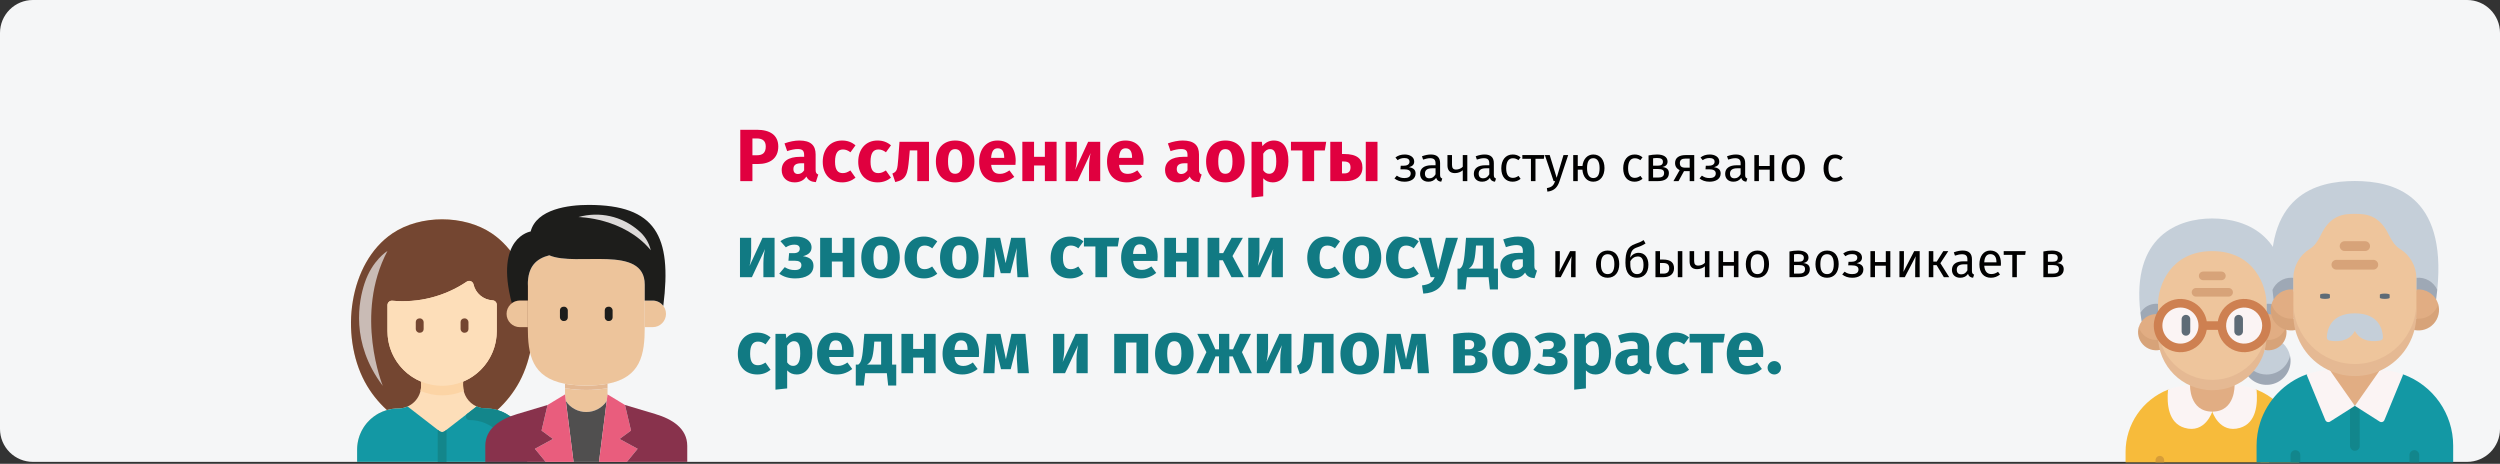 <?xml version="1.0" encoding="UTF-8"?>
<svg xmlns="http://www.w3.org/2000/svg" xmlns:xlink="http://www.w3.org/1999/xlink" width="911px" height="169px" viewBox="0 0 911 169" version="1.1">
  <rect x="0" y="0" width="911" height="169" fill="#333333" stroke="none"/>
  <title>aortendissektion-risikofaktoren-ru</title>
  <g id="Page-1" stroke="none" stroke-width="1" fill="none" fill-rule="evenodd">
    <g id="vorlage" transform="translate(2, -68)" fill-rule="nonzero">
      <g id="aortendissektion-risikofaktoren-ru" transform="translate(-2, 68)">
        <path d="M911,12 L911,156.307 C911,162.933 905.627,168.307 899,168.307 L12,168.307 C8.817,168.307 5.764,167.044 3.514,164.793 C1.263,162.542 0,159.49 0,156.307 L0,12 C0,8.817 1.263,5.764 3.514,3.514 C5.764,1.263 8.817,0 12,0 L899,0 C905.627,0.002 911,5.373 911,12 Z" id="Path" fill="#F5F6F7"></path>
        <g id="Group" transform="translate(774.559, 65.962)">
          <g transform="translate(0, 13.644)">
            <g>
              <path d="M63.2,85.078 L63.2,88.865 L0,88.865 L0,85.078 C0.001,75.053 6.139,66.051 15.471,62.388 L47.738,62.388 C53.387,64.613 58.006,68.861 60.695,74.305 L60.695,74.314 C62.349,77.661 63.206,81.345 63.2,85.078 L63.2,85.078 Z" id="Path" fill="#F7BB3B"></path>
              <path d="M41.716,76.297 C47.632,74.539 48.224,67.668 47.733,62.388 C45.174,61.384 42.463,60.823 39.715,60.727 L31.6,70.391 C31.6,70.391 34.199,78.533 41.716,76.298 L41.716,76.297 Z" id="Path" fill="#FBF4F4"></path>
              <path d="M21.484,76.297 C15.568,74.539 14.976,67.668 15.467,62.388 C18.026,61.384 20.737,60.823 23.485,60.727 L31.6,70.391 C31.6,70.391 29.001,78.532 21.484,76.297 Z" id="Path" fill="#FBF4F4"></path>
              <path d="M39.715,60.71 C39.715,60.71 40.087,70.391 31.6,70.391 C23.113,70.391 23.485,60.71 23.485,60.71 L39.715,60.71 Z" id="Path" fill="#E1AD83"></path>
              <path d="M57.795,34.419 C61.121,6.317 43.944,-1.52020044e-23 31.601,-1.52020044e-23 C19.257,-1.52020044e-23 2.081,6.317 5.406,34.419 L57.795,34.419 Z" id="Path" fill="#C5CFD9"></path>
              <path d="M11.14,31.085 C8.769,31.085 6.58,32.357 5.408,34.418 C5.527,35.424 5.67,36.455 5.843,37.518 L11.821,37.518 L11.821,31.12 C11.595,31.097 11.367,31.085 11.14,31.085 L11.14,31.085 Z" id="Path" fill="#9EA8B5"></path>
              <path d="M57.359,37.518 C57.532,36.455 57.674,35.424 57.793,34.418 C56.621,32.357 54.433,31.084 52.062,31.085 C51.834,31.085 51.607,31.096 51.38,31.12 L51.38,37.517 L57.359,37.518 Z" id="Path" fill="#9EA8B5"></path>
              <path d="M46.74,55.536 C46.74,55.536 47.192,58.664 51.38,58.664 C55.563,58.664 59.877,53.961 59.919,50.009 C59.532,48.259 58.616,46.67 57.296,45.458 L50.717,47.905 L47.524,51.617 L46.74,55.536 L46.74,55.536 Z" id="Path" fill="#C5CFD9"></path>
              <path d="M51.38,56.872 C49.738,56.874 48.13,56.411 46.74,55.536 L44.007,56.579 L44.746,57.587 C47.357,60.628 51.701,61.505 55.287,59.714 C58.872,57.923 60.781,53.923 59.919,50.009 C59.035,54.017 55.484,56.871 51.38,56.872 L51.38,56.872 Z" id="Path" fill="#9EA8B5"></path>
              <path d="M4.819,39.564 C4.819,42.314 8.152,46.067 11.139,46.067 L11.873,44.234 L14.269,41.217 L11.821,34.887 C8.667,34.561 5.726,36.525 4.819,39.564 L4.819,39.564 Z" id="Path" fill="#E1AD83"></path>
              <path d="M11.14,44.276 C8.223,44.275 5.652,42.359 4.819,39.564 C4.157,41.789 4.714,44.199 6.285,45.908 C7.857,47.618 10.211,48.376 12.484,47.905 L13.886,46.098 L11.873,44.234 C11.63,44.261 11.385,44.275 11.14,44.276 L11.14,44.276 Z" id="Path" fill="#D7A379"></path>
              <path d="M58.383,39.564 C58.383,42.314 55.05,46.067 52.062,46.067 L51.328,44.234 L48.932,41.217 L51.38,34.887 C54.535,34.561 57.475,36.525 58.383,39.564 L58.383,39.564 Z" id="Path" fill="#E1AD83"></path>
              <path d="M52.062,44.276 C54.979,44.275 57.549,42.359 58.383,39.564 C59.044,41.789 58.487,44.199 56.916,45.908 C55.345,47.618 52.991,48.376 50.718,47.905 L49.316,46.098 L51.328,44.234 C51.572,44.261 51.817,44.275 52.062,44.276 L52.062,44.276 Z" id="Path" fill="#D7A379"></path>
              <path d="M31.599,60.802 C36.845,60.802 41.876,58.718 45.585,55.009 C49.295,51.299 51.379,46.268 51.379,41.023 L51.379,31.294 C51.379,24.409 46.766,11.9 31.6,11.9 C16.434,11.9 11.821,24.409 11.821,31.294 L11.821,41.022 C11.821,51.946 20.677,60.802 31.601,60.802 L31.599,60.802 Z" id="Path" fill="#EEC59C"></path>
              <path d="M31.6,58.827 L31.6,58.827 C20.677,58.826 11.821,49.971 11.821,39.047 L11.821,42.814 C11.821,53.738 20.676,62.593 31.6,62.593 C42.523,62.593 51.379,53.738 51.379,42.814 L51.379,39.047 C51.378,49.971 42.523,58.826 31.6,58.827 L31.6,58.827 Z" id="Path" fill="#E5B993"></path>
              <circle id="Oval" fill="#FBF4F4" cx="19.988" cy="39.051" r="8.141"></circle>
              <circle id="Oval" fill="#FBF4F4" cx="43.233" cy="39.016" r="8.145"></circle>
              <g id="Path" transform="translate(10.912, 86.521)" fill="#D79D38">
                <path d="M3.146,1.573 L3.146,2.344 L-2.78383965e-22,2.344 L-2.78383965e-22,1.573 C-2.78383965e-22,0.704 0.704,0 1.573,0 C2.442,0 3.146,0.704 3.146,1.573 Z"></path>
                <path d="M41.376,1.573 L41.376,2.344 L38.239,2.344 L38.239,1.573 C38.239,0.707 38.942,0.004 39.808,0.004 C40.675,0.004 41.377,0.707 41.377,1.573 L41.376,1.573 Z"></path>
              </g>
            </g>
            <g id="Path" transform="translate(20.425, 19.352)">
              <path d="M1.572,23.368 C1.989,23.368 2.389,23.203 2.684,22.908 C2.979,22.613 3.145,22.213 3.145,21.796 L3.145,17.353 C3.145,16.485 2.441,15.781 1.572,15.781 C0.704,15.781 -1.78715753e-16,16.485 -1.78715753e-16,17.353 L-1.78715753e-16,21.796 C-5.30300135e-05,22.213 0.166,22.613 0.46,22.908 C0.755,23.203 1.155,23.368 1.572,23.368 L1.572,23.368 Z" fill="#5E6B76"></path>
              <path d="M20.778,15.78 C20.361,15.78 19.961,15.946 19.666,16.241 C19.371,16.536 19.206,16.936 19.206,17.353 L19.206,21.796 C19.213,22.659 19.915,23.356 20.778,23.356 C21.642,23.356 22.344,22.659 22.351,21.796 L22.351,17.353 C22.351,16.936 22.185,16.536 21.89,16.241 C21.595,15.946 21.195,15.78 20.778,15.78 L20.778,15.78 Z" fill="#5E6B76"></path>
              <g id="Group" transform="translate(3.681, 0)" fill="#D7A379">
                <path d="M1.56,9.133 L13.43,9.133 C13.995,9.138 14.519,8.839 14.802,8.351 C15.086,7.862 15.086,7.259 14.802,6.771 C14.519,6.283 13.995,5.984 13.43,5.988 L1.56,5.988 C0.696,5.995 0,6.697 0,7.561 C0,8.424 0.696,9.126 1.56,9.133 Z" id="Path"></path>
                <path d="M4.181,3.145 L10.809,3.145 C11.677,3.145 12.381,2.441 12.381,1.573 C12.381,0.704 11.677,0 10.809,0 L4.181,0 C3.312,0 2.608,0.704 2.608,1.573 C2.608,2.441 3.312,3.145 4.181,3.145 Z" id="Path"></path>
              </g>
            </g>
            <path d="M52.808,37.522 C52.666,36.596 52.388,35.697 51.985,34.852 C51.916,34.705 51.837,34.558 51.759,34.419 C51.644,34.198 51.517,33.984 51.378,33.778 C49.519,30.889 46.272,29.198 42.84,29.33 C39.408,29.462 36.3,31.397 34.668,34.419 C34.153,35.367 33.801,36.396 33.628,37.461 L29.572,37.461 C29.399,36.396 29.048,35.367 28.532,34.419 C26.9,31.397 23.792,29.462 20.36,29.33 C16.928,29.198 13.681,30.889 11.822,33.778 C11.683,33.986 11.562,34.202 11.441,34.419 C11.363,34.558 11.293,34.705 11.224,34.852 C10.816,35.695 10.539,36.595 10.4,37.522 C10.027,39.856 10.523,42.246 11.796,44.239 C11.807,44.264 11.822,44.287 11.839,44.308 L11.891,44.386 C11.987,44.533 12.082,44.672 12.186,44.811 C12.431,45.142 12.7,45.455 12.992,45.747 L12.992,45.755 C13.201,45.979 13.424,46.191 13.659,46.388 C16.319,48.684 20.012,49.362 23.314,48.161 C26.616,46.959 29.01,44.066 29.572,40.598 L33.628,40.598 C34.19,44.066 36.584,46.959 39.886,48.161 C43.188,49.362 46.881,48.684 49.541,46.388 C49.776,46.191 49.999,45.98 50.208,45.755 L50.208,45.747 C50.5,45.455 50.769,45.142 51.014,44.811 C51.118,44.672 51.214,44.533 51.309,44.386 L51.361,44.308 C51.378,44.287 51.393,44.264 51.404,44.239 C52.683,42.249 53.183,39.857 52.808,37.522 L52.808,37.522 Z M19.986,45.608 C16.357,45.603 13.417,42.659 13.416,39.03 L13.416,39.012 C13.428,35.384 16.377,32.451 20.006,32.46 C23.634,32.469 26.57,35.416 26.564,39.044 C26.559,42.672 23.615,45.61 19.986,45.608 L19.986,45.608 Z M38.534,34.419 C40.403,32.522 43.232,31.941 45.697,32.947 C48.163,33.954 49.777,36.349 49.784,39.012 L49.784,39.03 C49.788,42.002 47.798,44.607 44.93,45.385 C42.062,46.162 39.029,44.919 37.531,42.352 C36.034,39.785 36.445,36.533 38.534,34.419 L38.534,34.419 Z" id="Shape" fill="#CE8051"></path>
          </g>
          <g id="Path" transform="translate(47.736, 0)">
            <g id="Group">
              <path d="M65.848,39.678 C69.337,4.908 49.785,0 35.822,0 C21.859,0 2.307,4.908 5.796,39.678 L65.848,39.678 Z" id="Path" fill="#C5CFD9"></path>
              <path d="M12.629,35.236 C9.673,35.236 6.995,36.977 5.796,39.678 C5.909,40.805 6.047,41.962 6.208,43.151 L13.402,43.151 L13.402,35.276 C13.145,35.249 12.887,35.236 12.629,35.236 L12.629,35.236 Z" id="Path" fill="#9EA8B5"></path>
              <path d="M65.436,43.151 C65.598,41.962 65.735,40.804 65.848,39.678 C64.533,36.719 61.463,34.942 58.242,35.276 L58.242,43.151 L65.436,43.151 Z" id="Path" fill="#9EA8B5"></path>
              <path d="M11.887,52.307 L13.46,50.14 L15.432,48.531 L13.402,39.545 C9.825,39.175 6.492,41.401 5.464,44.846 C5.464,47.915 8.5,52.306 11.887,52.306 L11.887,52.307 Z" id="Path" fill="#E1AD83"></path>
              <path d="M12.629,50.188 C9.322,50.187 6.409,48.015 5.464,44.847 C4.714,47.369 5.346,50.101 7.127,52.038 C8.908,53.976 11.576,54.836 14.153,54.301 L15.751,52.307 L13.461,50.141 C13.185,50.172 12.907,50.187 12.629,50.188 L12.629,50.188 Z" id="Path" fill="#D7A379"></path>
              <path d="M71.642,96.442 L71.642,102.509 L-1.72157075e-15,102.509 L-1.72157075e-15,96.442 C-0.002,93.562 0.445,90.699 1.326,87.957 L1.326,87.948 C3.965,79.834 10.192,73.386 18.209,70.467 L53.432,70.467 C64.365,74.429 71.644,84.814 71.642,96.442 Z" id="Path" fill="#1398A4"></path>
              <path d="M34.042,79.389 L34.042,96.522 C34.042,97.505 34.839,98.301 35.821,98.301 C36.804,98.301 37.6,97.505 37.6,96.522 L37.6,79.389 L34.042,79.389 Z" id="Path" fill="#12868C"></path>
              <polygon id="Path" fill="#E1AD83" points="35.821 81.924 29.191 75.37 26.623 68.816 45.02 68.816 42.451 75.37"></polygon>
              <path d="M15.93,99.857 L15.93,102.509 L12.377,102.509 L12.377,99.857 C12.377,98.875 13.172,98.08 14.153,98.08 C15.135,98.08 15.93,98.875 15.93,99.857 Z" id="Path" fill="#12868C"></path>
              <path d="M59.265,99.857 L59.265,102.509 L55.711,102.509 L55.711,99.857 C55.707,99.219 56.044,98.627 56.596,98.307 C57.148,97.986 57.829,97.986 58.38,98.307 C58.932,98.627 59.27,99.219 59.265,99.857 Z" id="Path" fill="#12868C"></path>
              <path d="M18.208,70.464 L25.054,87.116 C25.188,87.441 25.458,87.689 25.792,87.796 C26.127,87.902 26.491,87.854 26.787,87.666 L35.821,81.925 L26.637,68.836 C23.759,68.935 20.915,69.484 18.208,70.464 L18.208,70.464 Z" id="Path" fill="#FBF4F4"></path>
              <path d="M45.006,68.836 L35.821,81.924 L44.855,87.666 C45.151,87.854 45.516,87.902 45.85,87.795 C46.184,87.689 46.455,87.44 46.588,87.116 L53.434,70.463 C50.727,69.484 47.883,68.934 45.006,68.836 Z" id="Path" fill="#FBF4F4"></path>
              <path d="M59.756,52.307 L58.182,50.14 L56.21,48.531 L58.24,39.545 C61.816,39.175 65.15,41.401 66.178,44.846 C66.178,47.915 63.142,52.306 59.755,52.306 L59.756,52.307 Z" id="Path" fill="#E1AD83"></path>
              <path d="M59.014,50.188 C62.32,50.187 65.234,48.015 66.179,44.847 C66.928,47.369 66.297,50.101 64.516,52.038 C62.735,53.976 60.067,54.836 57.49,54.301 L55.892,52.307 L58.182,50.141 C58.458,50.172 58.736,50.187 59.014,50.188 L59.014,50.188 Z" id="Path" fill="#D7A379"></path>
              <path d="M35.82,68.921 C48.203,68.921 58.24,58.883 58.24,46.501 L58.24,35.381 C58.216,31.01 55.923,26.965 52.184,24.7 C50.569,23.707 49.332,21.978 48.144,19.51 C44.616,12.184 39.571,11.97 35.821,11.97 C32.073,11.97 27.027,12.184 23.499,19.51 C22.311,21.978 21.073,23.707 19.459,24.7 C15.72,26.965 13.426,31.01 13.402,35.381 L13.402,46.5 C13.402,58.883 23.44,68.921 35.822,68.921 L35.821,68.921 L35.82,68.921 Z" id="Path" fill="#EEC59C"></path>
              <path d="M35.821,66.681 L35.821,66.681 C23.439,66.681 13.401,56.644 13.401,44.261 L13.401,48.532 C13.356,56.571 17.62,64.019 24.575,68.052 C31.53,72.085 40.112,72.085 47.067,68.052 C54.022,64.019 58.286,56.571 58.241,48.532 L58.241,44.261 C58.24,56.644 48.203,66.681 35.821,66.681 L35.821,66.681 Z" id="Path" fill="#E5B993"></path>
              <path d="M35.82,54.616 C38.078,58.947 43.08,58.506 45.127,58.115 C45.672,58.013 46.062,57.529 46.045,56.974 C45.964,54.548 44.885,48.217 35.821,48.217 C26.757,48.217 25.679,54.548 25.598,56.974 C25.581,57.529 25.97,58.013 26.516,58.115 C28.563,58.505 33.564,58.947 35.822,54.616 L35.82,54.616 Z" id="Path" fill="#C5CFD9"></path>
            </g>
            <g id="Group" transform="translate(23.155, 21.937)">
              <path d="M3.565,20.614 L3.565,19.484 C3.565,19.263 2.767,19.084 1.782,19.084 C0.798,19.084 0,19.263 0,19.484 L0,20.614 C0,20.835 0.798,21.014 1.782,21.014 C2.767,21.014 3.565,20.835 3.565,20.614 Z" id="Path" fill="#5E6B76"></path>
              <path d="M23.553,21.014 C24.537,21.014 25.335,20.835 25.335,20.614 L25.335,19.484 C25.335,19.263 24.537,19.084 23.553,19.084 C22.569,19.084 21.77,19.263 21.77,19.484 L21.77,20.614 C21.77,20.835 22.568,21.014 23.553,21.014 Z" id="Path" fill="#5E6B76"></path>
              <g transform="translate(4.145, 0)" fill="#D7A379" id="Path">
                <path d="M1.796,10.353 L15.25,10.353 C16.229,10.345 17.019,9.549 17.019,8.57 C17.019,7.591 16.229,6.795 15.25,6.788 L1.796,6.788 C1.156,6.783 0.562,7.122 0.241,7.675 C-0.08,8.229 -0.08,8.912 0.241,9.465 C0.562,10.019 1.156,10.357 1.796,10.353 Z"></path>
                <path d="M4.766,3.565 L12.279,3.565 C13.258,3.558 14.048,2.762 14.048,1.782 C14.048,0.803 13.258,0.007 12.279,0 L4.766,0 C3.787,0.007 2.997,0.803 2.997,1.782 C2.997,2.762 3.787,3.558 4.766,3.565 L4.766,3.565 Z"></path>
              </g>
            </g>
          </g>
        </g>
        <g id="Group" transform="translate(127.901, 74.67)">
          <g transform="translate(0, 5.249)">
            <path d="M64.17,83.282 C64.178,83.498 64.187,83.707 64.187,83.923 L64.187,88.387 L2.232,88.387 L2.232,83.923 C2.232,83.707 2.241,83.498 2.249,83.282 C2.249,83.14 2.257,82.998 2.274,82.857 C2.282,82.724 2.291,82.599 2.299,82.474 C2.308,82.407 2.316,82.349 2.324,82.291 C2.341,82.066 2.374,81.849 2.407,81.633 C2.441,81.391 2.491,81.141 2.541,80.9 C2.582,80.667 2.641,80.433 2.699,80.2 C2.749,80.008 2.799,79.808 2.865,79.617 C2.924,79.417 2.982,79.225 3.049,79.034 C3.115,78.842 3.182,78.651 3.257,78.468 C3.407,78.093 3.565,77.718 3.74,77.36 C3.823,77.177 3.915,77.002 4.015,76.827 C4.206,76.477 4.406,76.136 4.615,75.802 C4.623,75.802 4.623,75.794 4.631,75.786 C4.946,75.298 5.288,74.828 5.656,74.378 C5.789,74.22 5.922,74.062 6.072,73.904 C6.339,73.612 6.614,73.321 6.897,73.054 C7.038,72.92 7.172,72.796 7.313,72.671 C7.922,72.133 8.574,71.646 9.262,71.213 C9.429,71.105 9.595,71.005 9.762,70.913 C9.92,70.822 10.087,70.73 10.253,70.638 C11.078,70.209 11.939,69.855 12.827,69.581 C12.914,69.548 13.003,69.52 13.093,69.498 C9.849,66.558 7.129,63.088 5.048,59.237 C-4.121,42.147 -0.815,15.872 15.1,5.128 C25.236,-1.718 41.201,-1.701 51.312,5.128 C67.227,15.872 70.533,42.147 61.364,59.237 C59.287,63.089 56.566,66.556 53.319,69.489 L53.319,69.498 C53.385,69.514 53.452,69.539 53.519,69.556 C55.589,70.181 57.499,71.25 59.116,72.687 C59.249,72.804 59.382,72.929 59.516,73.054 C59.657,73.179 59.79,73.312 59.924,73.454 C60.553,74.097 61.122,74.796 61.623,75.544 C61.764,75.735 61.889,75.944 62.014,76.152 C62.156,76.368 62.281,76.593 62.405,76.826 C62.505,77.018 62.614,77.218 62.705,77.426 C62.889,77.801 63.055,78.184 63.205,78.584 C63.255,78.7 63.297,78.825 63.339,78.95 C63.371,79.026 63.399,79.104 63.422,79.183 C63.472,79.325 63.514,79.467 63.555,79.616 C63.622,79.808 63.672,79.999 63.722,80.199 C63.78,80.433 63.838,80.666 63.88,80.899 C63.93,81.149 63.98,81.391 64.013,81.641 C64.047,81.857 64.08,82.074 64.097,82.298 L64.122,82.474 C64.13,82.598 64.138,82.732 64.147,82.857 C64.163,82.998 64.171,83.14 64.17,83.282 Z" id="Path" fill="#FDDEB9"></path>
            <path d="M13.293,40.756 C13.291,48.814 18.147,56.079 25.593,59.161 L25.563,59.236 L25.563,60.609 C25.561,62.817 24.682,64.934 23.119,66.494 C21.556,68.053 19.437,68.928 17.229,68.925 C15.83,68.924 14.438,69.118 13.093,69.502 C9.849,66.56 7.128,63.089 5.045,59.236 C-4.121,42.148 -0.814,15.874 15.103,5.126 C25.239,-1.717 41.202,-1.699 51.31,5.126 C67.227,15.874 70.533,42.148 61.367,59.236 C59.286,63.086 56.565,66.555 53.321,69.494 L53.319,69.502 C49.654,68.452 48.529,69.453 45.728,68.179 C42.757,66.832 40.849,63.871 40.85,60.609 L40.85,59.236 L40.82,59.161 C48.266,56.079 53.121,48.814 53.12,40.756 L53.12,31.124 C53.119,30.269 52.45,29.563 51.597,29.517 C48.206,29.355 45.346,26.936 44.624,23.619 C44.485,23.122 44.116,22.722 43.631,22.544 C43.147,22.366 42.607,22.432 42.179,22.721 C34.206,28.1 24.616,30.552 15.039,29.661 C14.59,29.621 14.145,29.773 13.812,30.077 C13.48,30.382 13.291,30.813 13.292,31.264 L13.293,40.756 Z" id="Path" fill="#744631"></path>
            <path d="M51.597,29.518 C52.451,29.564 53.119,30.269 53.12,31.124 L53.12,40.756 C53.12,51.754 44.204,60.67 33.206,60.67 C22.208,60.67 13.293,51.754 13.293,40.756 L13.293,31.264 C13.292,30.813 13.481,30.382 13.813,30.077 C14.145,29.772 14.591,29.621 15.04,29.661 C24.616,30.552 34.206,28.1 42.18,22.721 C42.607,22.432 43.148,22.366 43.632,22.544 C44.117,22.722 44.486,23.122 44.624,23.619 C45.347,26.936 48.206,29.355 51.597,29.518 L51.597,29.518 Z" id="Path" fill="#FDDEB9"></path>
            <path d="M64.187,83.923 L64.187,88.387 L2.232,88.387 L2.232,83.923 C2.232,83.707 2.241,83.498 2.249,83.282 C2.249,83.14 2.257,82.998 2.274,82.857 C2.282,82.724 2.291,82.599 2.299,82.474 C2.308,82.407 2.316,82.349 2.324,82.291 C2.341,82.066 2.374,81.849 2.407,81.633 C2.441,81.391 2.491,81.141 2.541,80.9 C2.582,80.667 2.641,80.433 2.699,80.2 C2.749,80.008 2.799,79.808 2.865,79.617 C2.924,79.417 2.982,79.225 3.049,79.034 C3.115,78.842 3.182,78.651 3.257,78.468 C3.407,78.093 3.565,77.718 3.74,77.36 C3.823,77.177 3.915,77.002 4.015,76.827 C4.206,76.477 4.406,76.136 4.615,75.802 C4.623,75.802 4.623,75.794 4.631,75.786 C4.941,75.294 5.283,74.824 5.656,74.378 C5.789,74.22 5.922,74.062 6.072,73.904 C6.33,73.612 6.614,73.321 6.897,73.054 C7.038,72.92 7.172,72.796 7.313,72.671 C7.922,72.133 8.574,71.646 9.262,71.213 C9.429,71.105 9.595,71.005 9.762,70.913 C9.92,70.822 10.087,70.73 10.253,70.638 C11.078,70.209 11.939,69.855 12.827,69.581 C13.043,69.514 13.26,69.447 13.485,69.397 C13.962,69.272 14.446,69.172 14.934,69.097 C15.234,69.056 15.525,69.014 15.825,68.989 C16,68.972 16.183,68.956 16.366,68.947 C16.658,68.931 16.941,68.923 17.232,68.923 C17.536,68.923 17.839,68.906 18.14,68.873 C18.29,68.856 18.44,68.839 18.59,68.814 C18.757,68.789 18.915,68.756 19.073,68.723 C19.198,68.689 19.323,68.656 19.448,68.623 C19.614,68.581 19.781,68.531 19.948,68.473 C20.048,68.439 20.148,68.406 20.248,68.364 C20.331,68.331 20.423,68.298 20.506,68.256 C20.564,68.231 20.631,68.206 20.689,68.181 L20.739,68.289 C21.864,69.155 29.234,74.869 31.599,76.693 L32.224,77.176 C32.802,77.626 33.612,77.626 34.19,77.176 L34.814,76.693 C36.288,75.56 39.694,72.92 42.334,70.871 C42.343,70.871 42.351,70.863 42.359,70.854 L43.509,69.972 C43.767,69.772 44.017,69.58 44.241,69.405 L45.682,68.289 L45.732,68.181 C46.014,68.309 46.303,68.421 46.598,68.514 C46.714,68.56 46.834,68.597 46.956,68.623 C47.098,68.669 47.243,68.705 47.389,68.731 C47.62,68.782 47.854,68.821 48.089,68.847 C48.189,68.856 48.289,68.872 48.398,68.881 C48.656,68.897 48.922,68.914 49.189,68.922 L49.205,68.922 C49.614,68.939 50.03,68.947 50.488,68.981 L50.496,68.981 C50.646,68.997 50.796,69.006 50.946,69.031 C51.138,69.047 51.321,69.072 51.496,69.097 C51.982,69.171 52.463,69.271 52.937,69.397 C53.062,69.422 53.187,69.464 53.32,69.497 C53.387,69.514 53.453,69.539 53.52,69.555 C55.591,70.181 57.5,71.25 59.117,72.687 C59.25,72.804 59.383,72.928 59.517,73.053 C59.658,73.178 59.792,73.312 59.925,73.453 C60.554,74.097 61.123,74.796 61.624,75.543 C61.765,75.735 61.89,75.943 62.015,76.151 C62.157,76.368 62.282,76.593 62.407,76.826 C62.507,77.018 62.615,77.217 62.707,77.426 C62.89,77.801 63.057,78.184 63.207,78.583 C63.257,78.7 63.298,78.825 63.34,78.95 C63.373,79.026 63.401,79.104 63.423,79.183 C63.473,79.325 63.515,79.466 63.556,79.616 C63.623,79.808 63.673,79.999 63.723,80.199 C63.781,80.432 63.84,80.665 63.881,80.899 C63.931,81.149 63.981,81.391 64.015,81.64 C64.048,81.857 64.081,82.073 64.098,82.298 L64.123,82.473 C64.131,82.598 64.14,82.731 64.148,82.856 C64.165,82.997 64.173,83.139 64.173,83.281 C64.178,83.498 64.187,83.707 64.187,83.923 Z" id="Path" fill="#1398A4"></path>
            <path d="M41.077,62.538 C36.051,64.694 30.361,64.694 25.335,62.538 C25.558,61.452 25.634,60.342 25.563,59.236 L25.593,59.161 C30.469,61.174 35.944,61.174 40.82,59.161 L40.85,59.236 C40.778,60.342 40.855,61.452 41.077,62.538 L41.077,62.538 Z" id="Path" fill="#FCD4A5"></path>
            <path d="M34.813,76.694 L34.813,88.387 L31.598,88.387 L31.598,76.694 L32.223,77.177 C32.801,77.627 33.61,77.627 34.188,77.177 L34.813,76.694 Z" id="Path" fill="#13868B"></path>
            <path d="M64.187,83.923 L64.187,88.387 L58.149,88.387 L58.149,88.145 C58.149,84.161 56.565,80.341 53.744,77.527 C50.924,74.713 47.1,73.137 43.116,73.146 C42.578,73.137 42.103,72.793 41.928,72.284 C41.753,71.775 41.915,71.211 42.333,70.873 C42.342,70.873 42.35,70.864 42.358,70.856 L43.508,69.973 L44.24,69.407 L45.681,68.291 L45.731,68.183 C46.013,68.311 46.302,68.422 46.597,68.516 C46.714,68.557 46.839,68.591 46.955,68.624 C47.097,68.666 47.247,68.699 47.388,68.732 C47.619,68.784 47.853,68.823 48.088,68.849 C48.188,68.866 48.288,68.874 48.397,68.882 C48.659,68.913 48.923,68.927 49.188,68.924 L49.204,68.924 C49.613,68.941 50.029,68.949 50.487,68.982 L50.495,68.982 C50.645,68.999 50.795,69.007 50.945,69.032 C51.137,69.049 51.32,69.074 51.495,69.099 C51.98,69.173 52.461,69.273 52.936,69.399 C53.128,69.449 53.328,69.499 53.519,69.557 C55.59,70.183 57.499,71.251 59.116,72.689 C59.249,72.805 59.382,72.93 59.516,73.055 C59.649,73.18 59.791,73.313 59.924,73.455 C60.553,74.098 61.122,74.798 61.623,75.545 C61.764,75.737 61.889,75.945 62.014,76.153 C62.156,76.37 62.281,76.594 62.406,76.827 C62.506,77.019 62.614,77.219 62.706,77.427 C62.889,77.802 63.056,78.185 63.206,78.585 C63.256,78.702 63.297,78.827 63.339,78.951 C63.372,79.027 63.399,79.105 63.422,79.185 C63.472,79.326 63.514,79.468 63.555,79.618 C63.622,79.809 63.672,80.001 63.722,80.201 C63.78,80.434 63.839,80.667 63.88,80.901 C63.93,81.151 63.98,81.392 64.014,81.642 C64.047,81.858 64.08,82.075 64.097,82.3 L64.122,82.475 C64.13,82.6 64.138,82.733 64.147,82.858 C64.163,82.999 64.172,83.141 64.172,83.282 C64.178,83.498 64.187,83.707 64.187,83.923 Z" id="Path" fill="#13868B"></path>
            <path d="M4.955,23.299 C2.847,29.699 -0.312,44.874 11.586,60.693 C11.586,60.693 1.016,34.752 13.293,11.523 C13.293,11.523 7.729,14.879 4.955,23.299 Z" id="Path" fill="#C9BBB5"></path>
            <rect id="Rectangle" fill="#744631" x="39.937" y="36.108" width="2.868" height="5.217" rx="1.302"></rect>
            <rect id="Rectangle" fill="#744631" x="23.608" y="36.108" width="2.868" height="5.217" rx="1.302"></rect>
          </g>
          <g transform="translate(48.942, 0)">
            <g id="Path">
              <path d="M36.796,67.428 C39.393,67.456 41.987,67.238 44.542,66.776 L44.542,69.055 L44.235,71.488 C42.575,73.973 39.784,75.465 36.796,75.465 C33.808,75.465 31.017,73.973 29.357,71.488 L29.049,69.055 L29.049,66.776 C31.605,67.238 34.199,67.456 36.796,67.428 Z" fill="#EDC49B"></path>
              <path d="M44.235,71.488 C42.575,73.973 39.784,75.465 36.796,75.465 C33.808,75.465 31.018,73.973 29.358,71.488 L32.164,93.636 L41.428,93.636 L44.235,71.488 Z" fill="#504F4F"></path>
              <polygon fill="#E95D7D" points="32.164 93.636 29.358 71.488 29.05 69.056 22.69 72.896 20.496 82.238 24.66 85.288 18.075 88.87 21.997 93.637"></polygon>
              <path d="M24.659,85.287 L20.496,82.237 L22.689,72.895 L11.62,76.207 C5.497,78.038 0,81.436 0,87.827 L0,93.637 L21.996,93.637 L18.074,88.871 L24.659,85.287 Z" fill="#88324C"></path>
              <polygon fill="#E95D7D" points="44.235 71.488 41.428 93.636 51.596 93.636 55.518 88.87 48.933 85.287 53.097 82.237 50.903 72.895 44.543 69.055"></polygon>
              <path d="M53.097,82.237 L48.933,85.287 L55.518,88.87 L51.596,93.636 L73.592,93.636 L73.592,87.826 C73.592,81.435 68.095,78.038 61.972,76.206 L50.902,72.894 L53.097,82.237 Z" fill="#88324C"></path>
              <path d="M44.542,65.194 L44.542,66.776 C39.415,67.646 34.177,67.646 29.049,66.776 L29.049,65.194 C34.177,66.064 39.415,66.064 44.542,65.194 L44.542,65.194 Z" fill="#E4B892"></path>
              <path d="M58.099,29.05 L58.099,44.543 C58.099,54.46 56.712,62.85 44.542,65.193 C39.415,66.063 34.177,66.063 29.049,65.193 C16.879,62.849 15.493,54.46 15.493,44.543 L15.493,29.05 C15.493,22.436 18.547,19.587 23.315,18.36 C33.109,22.626 58.099,14.277 58.099,29.05 Z" fill="#EDC49B"></path>
              <path d="M58.099,44.543 L58.099,34.86 L61.004,34.86 C63.678,34.86 65.846,37.027 65.846,39.701 C65.846,42.375 63.678,44.543 61.004,44.543 L58.099,44.543 Z" fill="#EDC49B"></path>
              <path d="M60.036,34.86 L58.099,34.86 L58.099,29.05 C58.099,14.276 33.108,22.626 23.314,18.36 C18.547,19.587 15.493,22.437 15.493,29.05 L15.493,34.86 L12.588,34.86 C11.534,34.859 10.509,35.205 9.67,35.845 C3.279,11.746 16.519,9.685 16.519,9.685 C18.719,1.474 30.351,0 37.633,0 C62.051,0 68.098,11.3 64.862,36.784 C63.948,35.574 62.52,34.862 61.004,34.86 L60.036,34.86 L60.036,34.86 Z" fill="#1D1D1B"></path>
              <path d="M15.493,34.86 L15.493,44.543 L12.588,44.543 C9.914,44.543 7.747,42.375 7.747,39.701 C7.747,37.027 9.914,34.86 12.588,34.86 L15.493,34.86 Z" fill="#EDC49B"></path>
            </g>
            <rect id="Rectangle" fill="#1D1D1B" x="43.527" y="37.093" width="2.868" height="5.217" rx="1.302"></rect>
            <rect id="Rectangle" fill="#1D1D1B" x="27.197" y="37.093" width="2.868" height="5.217" rx="1.302"></rect>
            <path d="M55.784,9.308 C49.786,4.105 41.571,2.271 33.93,4.429 C33.93,4.429 50.446,4.566 60.3,16.519 C59.639,13.68 58.05,11.142 55.784,9.308 L55.784,9.308 Z" id="Path" fill="#DDDAD9"></path>
          </g>
        </g>
        <g id="Расслоение-аорты-зач" transform="translate(268.864, 47.289)">
          <path d="M6.939,0 L0.891,0 L0.891,18.711 L5.319,18.711 L5.319,12.474 L7.344,12.474 C11.664,12.474 14.742,10.449 14.742,6.102 C14.742,1.998 11.772,0 6.939,0 Z M6.966,9.288 L5.319,9.288 L5.319,3.159 L6.885,3.159 C9.072,3.159 10.179,4.104 10.179,6.102 C10.179,8.451 8.964,9.288 6.966,9.288 Z" id="Shape" fill="#E0003F"></path>
          <path d="M28.35,14.553 L28.35,8.991 C28.35,5.67 26.568,3.915 22.41,3.915 C20.79,3.915 18.819,4.293 17.01,4.968 L17.982,7.776 C19.413,7.29 20.817,7.02 21.735,7.02 C23.49,7.02 24.165,7.533 24.165,9.234 L24.165,9.855 L22.707,9.855 C18.387,9.855 15.984,11.556 15.984,14.688 C15.984,17.307 17.793,19.17 20.655,19.17 C22.356,19.17 23.949,18.603 24.975,17.037 C25.65,18.441 26.757,18.954 28.431,19.089 L29.322,16.308 C28.647,16.065 28.35,15.66 28.35,14.553 Z M21.897,16.119 C20.844,16.119 20.25,15.444 20.25,14.31 C20.25,12.879 21.168,12.204 23.112,12.204 L24.165,12.204 L24.165,14.769 C23.652,15.606 22.869,16.119 21.897,16.119 Z" id="Shape" fill="#E0003F"></path>
          <path d="M37.962,3.915 C33.669,3.915 30.942,7.101 30.942,11.664 C30.942,16.2 33.642,19.17 38.043,19.17 C40.014,19.17 41.553,18.522 42.876,17.469 L41.013,14.823 C39.987,15.471 39.285,15.795 38.259,15.795 C36.558,15.795 35.424,14.823 35.424,11.637 C35.424,8.424 36.477,7.182 38.313,7.182 C39.285,7.182 40.122,7.506 41.04,8.208 L42.876,5.67 C41.499,4.509 39.96,3.915 37.962,3.915 Z" id="Path" fill="#E0003F"></path>
          <path d="M50.895,3.915 C46.602,3.915 43.875,7.101 43.875,11.664 C43.875,16.2 46.575,19.17 50.976,19.17 C52.947,19.17 54.486,18.522 55.809,17.469 L53.946,14.823 C52.92,15.471 52.218,15.795 51.192,15.795 C49.491,15.795 48.357,14.823 48.357,11.637 C48.357,8.424 49.41,7.182 51.246,7.182 C52.218,7.182 53.055,7.506 53.973,8.208 L55.809,5.67 C54.432,4.509 52.893,3.915 50.895,3.915 Z" id="Path" fill="#E0003F"></path>
          <path d="M58.914,4.374 L58.482,10.341 C58.158,14.769 57.969,15.201 56.322,15.957 L57.375,19.062 C61.398,18.144 61.884,16.227 62.397,10.557 L62.667,7.506 L65.394,7.506 L65.394,18.711 L69.66,18.711 L69.66,4.374 L58.914,4.374 Z" id="Path" fill="#E0003F"></path>
          <path d="M79.191,3.915 C74.817,3.915 72.171,6.939 72.171,11.529 C72.171,16.362 74.844,19.17 79.191,19.17 C83.565,19.17 86.211,16.146 86.211,11.556 C86.211,6.723 83.565,3.915 79.191,3.915 Z M79.191,7.047 C80.919,7.047 81.783,8.37 81.783,11.556 C81.783,14.661 80.919,16.038 79.191,16.038 C77.463,16.038 76.599,14.715 76.599,11.529 C76.599,8.424 77.463,7.047 79.191,7.047 Z" id="Shape" fill="#E0003F"></path>
          <path d="M101.25,11.259 C101.25,6.615 98.739,3.915 94.635,3.915 C90.288,3.915 87.939,7.317 87.939,11.61 C87.939,16.092 90.369,19.17 95.148,19.17 C97.47,19.17 99.306,18.306 100.737,17.172 L98.982,14.796 C97.74,15.66 96.714,16.065 95.553,16.065 C93.798,16.065 92.583,15.363 92.313,12.798 L101.169,12.798 C101.223,12.366 101.25,11.718 101.25,11.259 Z M97.065,10.233 L92.286,10.233 C92.502,7.641 93.312,6.75 94.743,6.75 C96.444,6.75 97.038,8.1 97.065,10.044 L97.065,10.233 Z" id="Shape" fill="#E0003F"></path>
          <polygon id="Path" fill="#E0003F" points="111.888 18.711 116.154 18.711 116.154 4.374 111.888 4.374 111.888 9.855 107.946 9.855 107.946 4.374 103.68 4.374 103.68 18.711 107.946 18.711 107.946 13.014 111.888 13.014"></polygon>
          <path d="M132.057,4.374 L127.656,4.374 L122.931,14.634 C123.228,13.581 123.525,11.61 123.525,9.558 L123.525,4.374 L119.448,4.374 L119.448,18.711 L123.795,18.711 L128.574,8.478 C128.304,9.531 127.98,11.394 127.98,13.608 L127.98,18.711 L132.057,18.711 L132.057,4.374 Z" id="Path" fill="#E0003F"></path>
          <path d="M147.852,11.259 C147.852,6.615 145.341,3.915 141.237,3.915 C136.89,3.915 134.541,7.317 134.541,11.61 C134.541,16.092 136.971,19.17 141.75,19.17 C144.072,19.17 145.908,18.306 147.339,17.172 L145.584,14.796 C144.342,15.66 143.316,16.065 142.155,16.065 C140.4,16.065 139.185,15.363 138.915,12.798 L147.771,12.798 C147.825,12.366 147.852,11.718 147.852,11.259 Z M143.667,10.233 L138.888,10.233 C139.104,7.641 139.914,6.75 141.345,6.75 C143.046,6.75 143.64,8.1 143.667,10.044 L143.667,10.233 Z" id="Shape" fill="#E0003F"></path>
          <path d="M168.048,14.553 L168.048,8.991 C168.048,5.67 166.266,3.915 162.108,3.915 C160.488,3.915 158.517,4.293 156.708,4.968 L157.68,7.776 C159.111,7.29 160.515,7.02 161.433,7.02 C163.188,7.02 163.863,7.533 163.863,9.234 L163.863,9.855 L162.405,9.855 C158.085,9.855 155.682,11.556 155.682,14.688 C155.682,17.307 157.491,19.17 160.353,19.17 C162.054,19.17 163.647,18.603 164.673,17.037 C165.348,18.441 166.455,18.954 168.129,19.089 L169.02,16.308 C168.345,16.065 168.048,15.66 168.048,14.553 Z M161.595,16.119 C160.542,16.119 159.948,15.444 159.948,14.31 C159.948,12.879 160.866,12.204 162.81,12.204 L163.863,12.204 L163.863,14.769 C163.35,15.606 162.567,16.119 161.595,16.119 Z" id="Shape" fill="#E0003F"></path>
          <path d="M177.66,3.915 C173.286,3.915 170.64,6.939 170.64,11.529 C170.64,16.362 173.313,19.17 177.66,19.17 C182.034,19.17 184.68,16.146 184.68,11.556 C184.68,6.723 182.034,3.915 177.66,3.915 Z M177.66,7.047 C179.388,7.047 180.252,8.37 180.252,11.556 C180.252,14.661 179.388,16.038 177.66,16.038 C175.932,16.038 175.068,14.715 175.068,11.529 C175.068,8.424 175.932,7.047 177.66,7.047 Z" id="Shape" fill="#E0003F"></path>
          <path d="M195.291,3.915 C193.86,3.915 192.348,4.482 191.16,5.967 L190.944,4.374 L187.191,4.374 L187.191,24.705 L191.457,24.246 L191.457,17.685 C192.348,18.684 193.536,19.17 194.94,19.17 C198.477,19.17 200.637,15.93 200.637,11.502 C200.637,6.858 198.99,3.915 195.291,3.915 Z M193.617,16.038 C192.726,16.038 192.051,15.633 191.457,14.769 L191.457,8.721 C192.078,7.668 192.942,7.047 193.914,7.047 C195.345,7.047 196.209,7.992 196.209,11.556 C196.209,14.769 195.21,16.038 193.617,16.038 Z" id="Shape" fill="#E0003F"></path>
          <polygon id="Path" fill="#E0003F" points="214.407 4.374 201.555 4.374 201.555 7.533 205.74 7.533 205.74 18.711 210.006 18.711 210.006 7.533 213.894 7.533"></polygon>
          <path d="M220.887,8.829 L220.158,8.829 L220.158,4.374 L215.892,4.374 L215.892,18.711 L221.535,18.711 C225.018,18.711 227.61,17.091 227.61,13.797 C227.61,10.584 225.639,8.829 220.887,8.829 Z M228.825,4.374 L228.825,18.711 L233.091,18.711 L233.091,4.374 L228.825,4.374 Z M221.076,15.903 L220.158,15.903 L220.158,11.556 L220.833,11.556 C222.642,11.556 223.263,12.312 223.263,13.716 C223.263,15.201 222.48,15.903 221.076,15.903 Z" id="Shape" fill="#E0003F"></path>
          <path d="M243.054,9.009 C241.614,9.009 240.57,9.387 239.634,10.089 L240.426,11.079 C241.128,10.611 241.812,10.305 242.874,10.305 C243.9,10.305 244.764,10.629 244.764,11.637 C244.764,12.699 243.774,13.113 242.532,13.113 L241.56,13.113 L241.452,14.409 L242.712,14.409 C244.098,14.409 245.196,14.715 245.196,15.903 C245.196,17.235 244.098,17.595 242.874,17.595 C241.722,17.595 240.948,17.289 240.138,16.713 L239.274,17.739 C240.192,18.459 241.344,18.927 242.928,18.927 C245.142,18.927 246.978,17.973 246.978,15.921 C246.978,14.535 246.096,13.887 244.566,13.635 C245.898,13.275 246.474,12.627 246.474,11.565 C246.474,9.891 244.818,9.009 243.054,9.009 Z" id="Path" fill="#000000"></path>
          <path d="M255.906,16.497 L255.906,12.159 C255.906,10.179 254.862,9.009 252.576,9.009 C251.514,9.009 250.47,9.225 249.3,9.657 L249.714,10.863 C250.686,10.539 251.568,10.359 252.27,10.359 C253.584,10.359 254.25,10.863 254.25,12.231 L254.25,12.933 L252.792,12.933 C250.146,12.933 248.616,14.031 248.616,16.065 C248.616,17.757 249.75,18.927 251.64,18.927 C252.792,18.927 253.8,18.495 254.466,17.505 C254.754,18.441 255.366,18.819 256.32,18.927 L256.698,17.775 C256.212,17.595 255.906,17.325 255.906,16.497 Z M252.018,17.685 C250.938,17.685 250.38,17.091 250.38,15.975 C250.38,14.679 251.262,14.031 253.008,14.031 L254.25,14.031 L254.25,16.209 C253.71,17.199 252.99,17.685 252.018,17.685 Z" id="Shape" fill="#000000"></path>
          <path d="M264.168,9.225 L264.168,13.473 C263.628,14.103 262.566,14.499 261.756,14.499 C260.73,14.499 260.244,14.013 260.244,12.789 L260.244,9.225 L258.588,9.225 L258.588,12.987 C258.588,14.751 259.488,15.795 261.306,15.795 C262.404,15.795 263.484,15.381 264.168,14.751 L264.168,18.711 L265.824,18.711 L265.824,9.225 L264.168,9.225 Z" id="Path" fill="#000000"></path>
          <path d="M275.49,16.497 L275.49,12.159 C275.49,10.179 274.446,9.009 272.16,9.009 C271.098,9.009 270.054,9.225 268.884,9.657 L269.298,10.863 C270.27,10.539 271.152,10.359 271.854,10.359 C273.168,10.359 273.834,10.863 273.834,12.231 L273.834,12.933 L272.376,12.933 C269.73,12.933 268.2,14.031 268.2,16.065 C268.2,17.757 269.334,18.927 271.224,18.927 C272.376,18.927 273.384,18.495 274.05,17.505 C274.338,18.441 274.95,18.819 275.904,18.927 L276.282,17.775 C275.796,17.595 275.49,17.325 275.49,16.497 Z M271.602,17.685 C270.522,17.685 269.964,17.091 269.964,15.975 C269.964,14.679 270.846,14.031 272.592,14.031 L273.834,14.031 L273.834,16.209 C273.294,17.199 272.574,17.685 271.602,17.685 Z" id="Shape" fill="#000000"></path>
          <path d="M282.348,9.009 C279.774,9.009 278.208,11.025 278.208,14.049 C278.208,17.109 279.792,18.927 282.348,18.927 C283.446,18.927 284.4,18.567 285.246,17.883 L284.49,16.803 C283.77,17.271 283.212,17.523 282.42,17.523 C280.926,17.523 279.99,16.497 279.99,14.013 C279.99,11.547 280.926,10.377 282.42,10.377 C283.212,10.377 283.806,10.611 284.454,11.079 L285.246,10.035 C284.364,9.297 283.464,9.009 282.348,9.009 Z" id="Path" fill="#000000"></path>
          <polygon id="Path" fill="#000000" points="293.904 9.225 285.876 9.225 285.876 10.575 289.008 10.575 289.008 18.711 290.664 18.711 290.664 10.575 293.706 10.575"></polygon>
          <path d="M302.58,9.225 L300.87,9.225 L298.386,17.505 L295.848,9.225 L294.084,9.225 L297.27,18.711 L297.828,18.711 C297.288,20.187 296.748,20.925 294.822,21.249 L295.002,22.545 C297.63,22.257 298.746,20.781 299.412,18.765 L302.58,9.225 Z" id="Path" fill="#000000"></path>
          <path d="M311.742,9.009 C309.456,9.009 308.034,10.827 307.782,13.203 L306.072,13.203 L306.072,9.225 L304.416,9.225 L304.416,18.711 L306.072,18.711 L306.072,14.535 L307.764,14.535 C307.944,17.073 309.366,18.927 311.724,18.927 C314.37,18.927 315.81,16.713 315.81,13.959 C315.81,10.953 314.262,9.009 311.742,9.009 Z M311.724,17.595 C310.23,17.595 309.456,16.263 309.456,13.977 C309.456,11.493 310.248,10.359 311.742,10.359 C313.218,10.359 314.028,11.673 314.028,13.959 C314.028,16.263 313.398,17.595 311.724,17.595 Z" id="Shape" fill="#000000"></path>
          <path d="M326.772,9.009 C324.198,9.009 322.632,11.025 322.632,14.049 C322.632,17.109 324.216,18.927 326.772,18.927 C327.87,18.927 328.824,18.567 329.67,17.883 L328.914,16.803 C328.194,17.271 327.636,17.523 326.844,17.523 C325.35,17.523 324.414,16.497 324.414,14.013 C324.414,11.547 325.35,10.377 326.844,10.377 C327.636,10.377 328.23,10.611 328.878,11.079 L329.67,10.035 C328.788,9.297 327.888,9.009 326.772,9.009 Z" id="Path" fill="#000000"></path>
          <path d="M336.87,13.563 C338.13,13.347 338.796,12.663 338.796,11.583 C338.796,9.891 337.266,9.009 334.98,9.009 C333.936,9.009 332.838,9.153 331.866,9.351 L331.866,18.711 L335.286,18.711 C337.572,18.711 339.282,17.883 339.282,15.795 C339.282,14.481 338.49,13.725 336.87,13.563 Z M334.998,10.287 C336.384,10.287 337.104,10.665 337.104,11.655 C337.104,12.735 336.366,13.077 335.304,13.077 L333.522,13.077 L333.522,10.395 C334.008,10.323 334.44,10.287 334.998,10.287 Z M335.286,17.415 L333.522,17.415 L333.522,14.301 L335.322,14.301 C336.942,14.301 337.536,14.751 337.536,15.759 C337.536,17.109 336.528,17.415 335.286,17.415 Z" id="Shape" fill="#000000"></path>
          <path d="M345.366,9.225 C342.954,9.225 341.532,10.233 341.532,12.123 C341.532,13.311 342.09,14.175 343.206,14.697 L340.938,18.711 L342.792,18.711 L344.79,15.075 L346.86,15.075 L346.86,18.711 L348.516,18.711 L348.516,9.225 L345.366,9.225 Z M345.294,13.815 C343.872,13.815 343.278,13.311 343.278,12.123 C343.278,10.989 343.98,10.503 345.33,10.503 L346.86,10.503 L346.86,13.815 L345.294,13.815 Z" id="Shape" fill="#000000"></path>
          <path d="M354.222,9.009 C352.782,9.009 351.738,9.387 350.802,10.089 L351.594,11.079 C352.296,10.611 352.98,10.305 354.042,10.305 C355.068,10.305 355.932,10.629 355.932,11.637 C355.932,12.699 354.942,13.113 353.7,13.113 L352.728,13.113 L352.62,14.409 L353.88,14.409 C355.266,14.409 356.364,14.715 356.364,15.903 C356.364,17.235 355.266,17.595 354.042,17.595 C352.89,17.595 352.116,17.289 351.306,16.713 L350.442,17.739 C351.36,18.459 352.512,18.927 354.096,18.927 C356.31,18.927 358.146,17.973 358.146,15.921 C358.146,14.535 357.264,13.887 355.734,13.635 C357.066,13.275 357.642,12.627 357.642,11.565 C357.642,9.891 355.986,9.009 354.222,9.009 Z" id="Path" fill="#000000"></path>
          <path d="M367.074,16.497 L367.074,12.159 C367.074,10.179 366.03,9.009 363.744,9.009 C362.682,9.009 361.638,9.225 360.468,9.657 L360.882,10.863 C361.854,10.539 362.736,10.359 363.438,10.359 C364.752,10.359 365.418,10.863 365.418,12.231 L365.418,12.933 L363.96,12.933 C361.314,12.933 359.784,14.031 359.784,16.065 C359.784,17.757 360.918,18.927 362.808,18.927 C363.96,18.927 364.968,18.495 365.634,17.505 C365.922,18.441 366.534,18.819 367.488,18.927 L367.866,17.775 C367.38,17.595 367.074,17.325 367.074,16.497 Z M363.186,17.685 C362.106,17.685 361.548,17.091 361.548,15.975 C361.548,14.679 362.43,14.031 364.176,14.031 L365.418,14.031 L365.418,16.209 C364.878,17.199 364.158,17.685 363.186,17.685 Z" id="Shape" fill="#000000"></path>
          <polygon id="Path" fill="#000000" points="376.02 18.711 377.676 18.711 377.676 9.225 376.02 9.225 376.02 13.203 372.078 13.203 372.078 9.225 370.422 9.225 370.422 18.711 372.078 18.711 372.078 14.535 376.02 14.535"></polygon>
          <path d="M384.606,9.009 C381.906,9.009 380.358,11.043 380.358,13.977 C380.358,16.983 381.888,18.927 384.588,18.927 C387.27,18.927 388.818,16.893 388.818,13.959 C388.818,10.953 387.306,9.009 384.606,9.009 Z M384.606,10.341 C386.172,10.341 387.036,11.493 387.036,13.959 C387.036,16.443 386.172,17.595 384.588,17.595 C383.004,17.595 382.14,16.443 382.14,13.977 C382.14,11.493 383.022,10.341 384.606,10.341 Z" id="Shape" fill="#000000"></path>
          <path d="M399.78,9.009 C397.206,9.009 395.64,11.025 395.64,14.049 C395.64,17.109 397.224,18.927 399.78,18.927 C400.878,18.927 401.832,18.567 402.678,17.883 L401.922,16.803 C401.202,17.271 400.644,17.523 399.852,17.523 C398.358,17.523 397.422,16.497 397.422,14.013 C397.422,11.547 398.358,10.377 399.852,10.377 C400.644,10.377 401.238,10.611 401.886,11.079 L402.678,10.035 C401.796,9.297 400.896,9.009 399.78,9.009 Z" id="Path" fill="#000000"></path>
          <path d="M13.392,39.374 L8.991,39.374 L4.266,49.634 C4.563,48.581 4.86,46.61 4.86,44.558 L4.86,39.374 L0.783,39.374 L0.783,53.711 L5.13,53.711 L9.909,43.478 C9.639,44.531 9.315,46.394 9.315,48.608 L9.315,53.711 L13.392,53.711 L13.392,39.374 Z" id="Path" fill="#117A83"></path>
          <path d="M21.249,38.915 C18.9,38.915 17.118,39.482 15.525,40.589 L17.496,42.83 C18.468,42.209 19.386,41.858 20.655,41.858 C21.762,41.858 22.572,42.29 22.572,43.316 C22.572,44.423 21.735,44.963 20.358,44.963 L18.684,44.963 L18.441,47.717 L20.682,47.717 C22.248,47.717 23.166,48.176 23.166,49.337 C23.166,50.606 22.248,51.119 20.79,51.119 C19.386,51.119 18.387,50.849 17.091,50.066 L15.093,52.442 C16.605,53.549 18.495,54.17 20.925,54.17 C24.786,54.17 27.567,52.658 27.567,49.58 C27.567,47.474 26.217,46.421 23.733,46.07 C25.812,45.53 26.865,44.504 26.865,42.884 C26.865,40.373 24.354,38.915 21.249,38.915 Z" id="Path" fill="#117A83"></path>
          <polygon id="Path" fill="#117A83" points="38.205 53.711 42.471 53.711 42.471 39.374 38.205 39.374 38.205 44.855 34.263 44.855 34.263 39.374 29.997 39.374 29.997 53.711 34.263 53.711 34.263 48.014 38.205 48.014"></polygon>
          <path d="M52.002,38.915 C47.628,38.915 44.982,41.939 44.982,46.529 C44.982,51.362 47.655,54.17 52.002,54.17 C56.376,54.17 59.022,51.146 59.022,46.556 C59.022,41.723 56.376,38.915 52.002,38.915 Z M52.002,42.047 C53.73,42.047 54.594,43.37 54.594,46.556 C54.594,49.661 53.73,51.038 52.002,51.038 C50.274,51.038 49.41,49.715 49.41,46.529 C49.41,43.424 50.274,42.047 52.002,42.047 Z" id="Shape" fill="#117A83"></path>
          <path d="M67.77,38.915 C63.477,38.915 60.75,42.101 60.75,46.664 C60.75,51.2 63.45,54.17 67.851,54.17 C69.822,54.17 71.361,53.522 72.684,52.469 L70.821,49.823 C69.795,50.471 69.093,50.795 68.067,50.795 C66.366,50.795 65.232,49.823 65.232,46.637 C65.232,43.424 66.285,42.182 68.121,42.182 C69.093,42.182 69.93,42.506 70.848,43.208 L72.684,40.67 C71.307,39.509 69.768,38.915 67.77,38.915 Z" id="Path" fill="#117A83"></path>
          <path d="M80.703,38.915 C76.329,38.915 73.683,41.939 73.683,46.529 C73.683,51.362 76.356,54.17 80.703,54.17 C85.077,54.17 87.723,51.146 87.723,46.556 C87.723,41.723 85.077,38.915 80.703,38.915 Z M80.703,42.047 C82.431,42.047 83.295,43.37 83.295,46.556 C83.295,49.661 82.431,51.038 80.703,51.038 C78.975,51.038 78.111,49.715 78.111,46.529 C78.111,43.424 78.975,42.047 80.703,42.047 Z" id="Shape" fill="#117A83"></path>
          <path d="M104.706,39.374 L99.603,39.374 L97.578,48.608 L95.607,39.374 L90.585,39.374 L89.37,53.711 L93.393,53.711 L93.636,48.581 C93.717,46.745 93.717,45.044 93.555,43.127 L95.796,52.253 L99.333,52.253 L101.655,43.1 C101.52,45.206 101.466,46.745 101.574,48.581 L101.898,53.711 L105.948,53.711 L104.706,39.374 Z" id="Path" fill="#117A83"></path>
          <path d="M121.014,38.915 C116.721,38.915 113.994,42.101 113.994,46.664 C113.994,51.2 116.694,54.17 121.095,54.17 C123.066,54.17 124.605,53.522 125.928,52.469 L124.065,49.823 C123.039,50.471 122.337,50.795 121.311,50.795 C119.61,50.795 118.476,49.823 118.476,46.637 C118.476,43.424 119.529,42.182 121.365,42.182 C122.337,42.182 123.174,42.506 124.092,43.208 L125.928,40.67 C124.551,39.509 123.012,38.915 121.014,38.915 Z" id="Path" fill="#117A83"></path>
          <polygon id="Path" fill="#117A83" points="138.969 39.374 126.117 39.374 126.117 42.533 130.302 42.533 130.302 53.711 134.568 53.711 134.568 42.533 138.456 42.533"></polygon>
          <path d="M152.982,46.259 C152.982,41.615 150.471,38.915 146.367,38.915 C142.02,38.915 139.671,42.317 139.671,46.61 C139.671,51.092 142.101,54.17 146.88,54.17 C149.202,54.17 151.038,53.306 152.469,52.172 L150.714,49.796 C149.472,50.66 148.446,51.065 147.285,51.065 C145.53,51.065 144.315,50.363 144.045,47.798 L152.901,47.798 C152.955,47.366 152.982,46.718 152.982,46.259 Z M148.797,45.233 L144.018,45.233 C144.234,42.641 145.044,41.75 146.475,41.75 C148.176,41.75 148.77,43.1 148.797,45.044 L148.797,45.233 Z" id="Shape" fill="#117A83"></path>
          <polygon id="Path" fill="#117A83" points="163.62 53.711 167.886 53.711 167.886 39.374 163.62 39.374 163.62 44.855 159.678 44.855 159.678 39.374 155.412 39.374 155.412 53.711 159.678 53.711 159.678 48.014 163.62 48.014"></polygon>
          <polygon id="Path" fill="#117A83" points="184.032 39.374 179.928 39.374 176.85 44.963 175.446 44.963 175.446 39.374 171.18 39.374 171.18 53.711 175.446 53.711 175.446 47.555 176.742 47.555 179.874 53.711 184.383 53.711 180.252 46.016"></polygon>
          <path d="M198.612,39.374 L194.211,39.374 L189.486,49.634 C189.783,48.581 190.08,46.61 190.08,44.558 L190.08,39.374 L186.003,39.374 L186.003,53.711 L190.35,53.711 L195.129,43.478 C194.859,44.531 194.535,46.394 194.535,48.608 L194.535,53.711 L198.612,53.711 L198.612,39.374 Z" id="Path" fill="#117A83"></path>
          <path d="M214.515,38.915 C210.222,38.915 207.495,42.101 207.495,46.664 C207.495,51.2 210.195,54.17 214.596,54.17 C216.567,54.17 218.106,53.522 219.429,52.469 L217.566,49.823 C216.54,50.471 215.838,50.795 214.812,50.795 C213.111,50.795 211.977,49.823 211.977,46.637 C211.977,43.424 213.03,42.182 214.866,42.182 C215.838,42.182 216.675,42.506 217.593,43.208 L219.429,40.67 C218.052,39.509 216.513,38.915 214.515,38.915 Z" id="Path" fill="#117A83"></path>
          <path d="M227.448,38.915 C223.074,38.915 220.428,41.939 220.428,46.529 C220.428,51.362 223.101,54.17 227.448,54.17 C231.822,54.17 234.468,51.146 234.468,46.556 C234.468,41.723 231.822,38.915 227.448,38.915 Z M227.448,42.047 C229.176,42.047 230.04,43.37 230.04,46.556 C230.04,49.661 229.176,51.038 227.448,51.038 C225.72,51.038 224.856,49.715 224.856,46.529 C224.856,43.424 225.72,42.047 227.448,42.047 Z" id="Shape" fill="#117A83"></path>
          <path d="M243.216,38.915 C238.923,38.915 236.196,42.101 236.196,46.664 C236.196,51.2 238.896,54.17 243.297,54.17 C245.268,54.17 246.807,53.522 248.13,52.469 L246.267,49.823 C245.241,50.471 244.539,50.795 243.513,50.795 C241.812,50.795 240.678,49.823 240.678,46.637 C240.678,43.424 241.731,42.182 243.567,42.182 C244.539,42.182 245.376,42.506 246.294,43.208 L248.13,40.67 C246.753,39.509 245.214,38.915 243.216,38.915 Z" id="Path" fill="#117A83"></path>
          <path d="M262.413,39.374 L258.012,39.374 L255.204,50.984 L252.639,39.374 L248.103,39.374 L252.477,53.711 L253.935,53.711 C253.152,55.547 252.126,56.357 249.318,56.708 L249.777,59.705 C254.286,59.462 256.716,57.356 257.85,53.738 L262.413,39.374 Z" id="Path" fill="#117A83"></path>
          <path d="M275.481,50.579 L275.481,39.374 L265.356,39.374 L264.951,44.234 C264.546,49.148 263.979,49.958 263.142,50.579 L262.251,50.579 L262.251,58.193 L265.194,58.193 L265.68,53.711 L273.564,53.711 L274.05,58.193 L276.993,58.193 L276.993,50.579 L275.481,50.579 Z M271.485,50.579 L266.328,50.579 C267.894,49.688 268.515,48.149 268.866,43.856 L269.001,42.182 L271.485,42.182 L271.485,50.579 Z" id="Shape" fill="#117A83"></path>
          <path d="M290.25,49.553 L290.25,43.991 C290.25,40.67 288.468,38.915 284.31,38.915 C282.69,38.915 280.719,39.293 278.91,39.968 L279.882,42.776 C281.313,42.29 282.717,42.02 283.635,42.02 C285.39,42.02 286.065,42.533 286.065,44.234 L286.065,44.855 L284.607,44.855 C280.287,44.855 277.884,46.556 277.884,49.688 C277.884,52.307 279.693,54.17 282.555,54.17 C284.256,54.17 285.849,53.603 286.875,52.037 C287.55,53.441 288.657,53.954 290.331,54.089 L291.222,51.308 C290.547,51.065 290.25,50.66 290.25,49.553 Z M283.797,51.119 C282.744,51.119 282.15,50.444 282.15,49.31 C282.15,47.879 283.068,47.204 285.012,47.204 L286.065,47.204 L286.065,49.769 C285.552,50.606 284.769,51.119 283.797,51.119 Z" id="Shape" fill="#117A83"></path>
          <path d="M305.28,44.225 L303.282,44.225 L299.358,51.785 C299.394,51.551 299.538,49.985 299.538,48.509 L299.538,44.225 L297.9,44.225 L297.9,53.711 L299.862,53.711 L303.84,46.097 C303.804,46.313 303.642,47.753 303.642,49.427 L303.642,53.711 L305.28,53.711 L305.28,44.225 Z" id="Path" fill="#000000"></path>
          <path d="M316.98,44.009 C314.28,44.009 312.732,46.043 312.732,48.977 C312.732,51.983 314.262,53.927 316.962,53.927 C319.644,53.927 321.192,51.893 321.192,48.959 C321.192,45.953 319.68,44.009 316.98,44.009 Z M316.98,45.341 C318.546,45.341 319.41,46.493 319.41,48.959 C319.41,51.443 318.546,52.595 316.962,52.595 C315.378,52.595 314.514,51.443 314.514,48.977 C314.514,46.493 315.396,45.341 316.98,45.341 Z" id="Shape" fill="#000000"></path>
          <path d="M328.266,44.837 C326.88,44.837 325.818,45.539 325.17,46.601 C325.404,44.027 326.196,43.361 327.852,42.803 C329.238,42.353 330.084,41.867 330.768,41.435 L330.066,40.193 C329.148,40.805 328.446,41.111 327.06,41.579 C324.18,42.569 323.442,44.549 323.442,48.491 C323.442,52.289 325.224,53.927 327.636,53.927 C330.12,53.927 331.812,52.253 331.812,49.193 C331.812,46.475 330.408,44.837 328.266,44.837 Z M327.636,52.595 C326.142,52.595 325.224,51.353 325.224,49.103 L325.224,47.951 C325.872,46.709 326.898,46.169 327.96,46.169 C329.238,46.169 330.03,46.979 330.03,49.247 C330.03,51.929 328.914,52.595 327.636,52.595 Z" id="Shape" fill="#000000"></path>
          <path d="M337.122,47.285 L336.042,47.285 L336.042,44.225 L334.386,44.225 L334.386,53.711 L337.428,53.711 C339.354,53.711 341.154,52.739 341.154,50.471 C341.154,48.545 340.092,47.285 337.122,47.285 Z M342.522,44.225 L342.522,53.711 L344.178,53.711 L344.178,44.225 L342.522,44.225 Z M337.284,52.415 L336.042,52.415 L336.042,48.545 L337.104,48.545 C338.85,48.545 339.39,49.211 339.39,50.471 C339.39,51.947 338.526,52.415 337.284,52.415 Z" id="Shape" fill="#000000"></path>
          <path d="M352.404,44.225 L352.404,48.473 C351.864,49.103 350.802,49.499 349.992,49.499 C348.966,49.499 348.48,49.013 348.48,47.789 L348.48,44.225 L346.824,44.225 L346.824,47.987 C346.824,49.751 347.724,50.795 349.542,50.795 C350.64,50.795 351.72,50.381 352.404,49.751 L352.404,53.711 L354.06,53.711 L354.06,44.225 L352.404,44.225 Z" id="Path" fill="#000000"></path>
          <polygon id="Path" fill="#000000" points="362.97 53.711 364.626 53.711 364.626 44.225 362.97 44.225 362.97 48.203 359.028 48.203 359.028 44.225 357.372 44.225 357.372 53.711 359.028 53.711 359.028 49.535 362.97 49.535"></polygon>
          <path d="M371.556,44.009 C368.856,44.009 367.308,46.043 367.308,48.977 C367.308,51.983 368.838,53.927 371.538,53.927 C374.22,53.927 375.768,51.893 375.768,48.959 C375.768,45.953 374.256,44.009 371.556,44.009 Z M371.556,45.341 C373.122,45.341 373.986,46.493 373.986,48.959 C373.986,51.443 373.122,52.595 371.538,52.595 C369.954,52.595 369.09,51.443 369.09,48.977 C369.09,46.493 369.972,45.341 371.556,45.341 Z" id="Shape" fill="#000000"></path>
          <path d="M388.224,48.563 C389.484,48.347 390.15,47.663 390.15,46.583 C390.15,44.891 388.62,44.009 386.334,44.009 C385.29,44.009 384.192,44.153 383.22,44.351 L383.22,53.711 L386.64,53.711 C388.926,53.711 390.636,52.883 390.636,50.795 C390.636,49.481 389.844,48.725 388.224,48.563 Z M386.352,45.287 C387.738,45.287 388.458,45.665 388.458,46.655 C388.458,47.735 387.72,48.077 386.658,48.077 L384.876,48.077 L384.876,45.395 C385.362,45.323 385.794,45.287 386.352,45.287 Z M386.64,52.415 L384.876,52.415 L384.876,49.301 L386.676,49.301 C388.296,49.301 388.89,49.751 388.89,50.759 C388.89,52.109 387.882,52.415 386.64,52.415 Z" id="Shape" fill="#000000"></path>
          <path d="M396.936,44.009 C394.236,44.009 392.688,46.043 392.688,48.977 C392.688,51.983 394.218,53.927 396.918,53.927 C399.6,53.927 401.148,51.893 401.148,48.959 C401.148,45.953 399.636,44.009 396.936,44.009 Z M396.936,45.341 C398.502,45.341 399.366,46.493 399.366,48.959 C399.366,51.443 398.502,52.595 396.918,52.595 C395.334,52.595 394.47,51.443 394.47,48.977 C394.47,46.493 395.352,45.341 396.936,45.341 Z" id="Shape" fill="#000000"></path>
          <path d="M406.224,44.009 C404.784,44.009 403.74,44.387 402.804,45.089 L403.596,46.079 C404.298,45.611 404.982,45.305 406.044,45.305 C407.07,45.305 407.934,45.629 407.934,46.637 C407.934,47.699 406.944,48.113 405.702,48.113 L404.73,48.113 L404.622,49.409 L405.882,49.409 C407.268,49.409 408.366,49.715 408.366,50.903 C408.366,52.235 407.268,52.595 406.044,52.595 C404.892,52.595 404.118,52.289 403.308,51.713 L402.444,52.739 C403.362,53.459 404.514,53.927 406.098,53.927 C408.312,53.927 410.148,52.973 410.148,50.921 C410.148,49.535 409.266,48.887 407.736,48.635 C409.068,48.275 409.644,47.627 409.644,46.565 C409.644,44.891 407.988,44.009 406.224,44.009 Z" id="Path" fill="#000000"></path>
          <polygon id="Path" fill="#000000" points="418.32 53.711 419.976 53.711 419.976 44.225 418.32 44.225 418.32 48.203 414.378 48.203 414.378 44.225 412.722 44.225 412.722 53.711 414.378 53.711 414.378 49.535 418.32 49.535"></polygon>
          <path d="M430.668,44.225 L428.67,44.225 L424.746,51.785 C424.782,51.551 424.926,49.985 424.926,48.509 L424.926,44.225 L423.288,44.225 L423.288,53.711 L425.25,53.711 L429.228,46.097 C429.192,46.313 429.03,47.753 429.03,49.427 L429.03,53.711 L430.668,53.711 L430.668,44.225 Z" id="Path" fill="#000000"></path>
          <polygon id="Path" fill="#000000" points="441.09 44.225 439.272 44.225 436.878 48.041 435.636 48.041 435.636 44.225 433.98 44.225 433.98 53.711 435.636 53.711 435.636 49.337 436.842 49.337 439.47 53.711 441.432 53.711 438.21 48.617"></polygon>
          <path d="M449.712,51.497 L449.712,47.159 C449.712,45.179 448.668,44.009 446.382,44.009 C445.32,44.009 444.276,44.225 443.106,44.657 L443.52,45.863 C444.492,45.539 445.374,45.359 446.076,45.359 C447.39,45.359 448.056,45.863 448.056,47.231 L448.056,47.933 L446.598,47.933 C443.952,47.933 442.422,49.031 442.422,51.065 C442.422,52.757 443.556,53.927 445.446,53.927 C446.598,53.927 447.606,53.495 448.272,52.505 C448.56,53.441 449.172,53.819 450.126,53.927 L450.504,52.775 C450.018,52.595 449.712,52.325 449.712,51.497 Z M445.824,52.685 C444.744,52.685 444.186,52.091 444.186,50.975 C444.186,49.679 445.068,49.031 446.814,49.031 L448.056,49.031 L448.056,51.209 C447.516,52.199 446.796,52.685 445.824,52.685 Z" id="Shape" fill="#000000"></path>
          <path d="M460.278,48.689 C460.278,45.791 458.928,44.009 456.372,44.009 C453.924,44.009 452.43,46.115 452.43,49.067 C452.43,52.073 453.978,53.927 456.624,53.927 C457.938,53.927 459,53.477 459.936,52.739 L459.216,51.749 C458.388,52.325 457.686,52.577 456.75,52.577 C455.382,52.577 454.356,51.731 454.194,49.535 L460.242,49.535 C460.26,49.319 460.278,49.013 460.278,48.689 Z M458.64,48.311 L454.194,48.311 C454.32,46.205 455.148,45.323 456.408,45.323 C457.902,45.323 458.64,46.349 458.64,48.203 L458.64,48.311 Z" id="Shape" fill="#000000"></path>
          <polygon id="Path" fill="#000000" points="469.314 44.225 461.286 44.225 461.286 45.575 464.418 45.575 464.418 53.711 466.074 53.711 466.074 45.575 469.116 45.575"></polygon>
          <path d="M480.744,48.563 C482.004,48.347 482.67,47.663 482.67,46.583 C482.67,44.891 481.14,44.009 478.854,44.009 C477.81,44.009 476.712,44.153 475.74,44.351 L475.74,53.711 L479.16,53.711 C481.446,53.711 483.156,52.883 483.156,50.795 C483.156,49.481 482.364,48.725 480.744,48.563 Z M478.872,45.287 C480.258,45.287 480.978,45.665 480.978,46.655 C480.978,47.735 480.24,48.077 479.178,48.077 L477.396,48.077 L477.396,45.395 C477.882,45.323 478.314,45.287 478.872,45.287 Z M479.16,52.415 L477.396,52.415 L477.396,49.301 L479.196,49.301 C480.816,49.301 481.41,49.751 481.41,50.759 C481.41,52.109 480.402,52.415 479.16,52.415 Z" id="Shape" fill="#000000"></path>
          <path d="M7.02,73.915 C2.727,73.915 -5.68434189e-14,77.101 -5.68434189e-14,81.664 C-5.68434189e-14,86.2 2.7,89.17 7.101,89.17 C9.072,89.17 10.611,88.522 11.934,87.469 L10.071,84.823 C9.045,85.471 8.343,85.795 7.317,85.795 C5.616,85.795 4.482,84.823 4.482,81.637 C4.482,78.424 5.535,77.182 7.371,77.182 C8.343,77.182 9.18,77.506 10.098,78.208 L11.934,75.67 C10.557,74.509 9.018,73.915 7.02,73.915 Z" id="Path" fill="#117A83"></path>
          <path d="M21.816,73.915 C20.385,73.915 18.873,74.482 17.685,75.967 L17.469,74.374 L13.716,74.374 L13.716,94.705 L17.982,94.246 L17.982,87.685 C18.873,88.684 20.061,89.17 21.465,89.17 C25.002,89.17 27.162,85.93 27.162,81.502 C27.162,76.858 25.515,73.915 21.816,73.915 Z M20.142,86.038 C19.251,86.038 18.576,85.633 17.982,84.769 L17.982,78.721 C18.603,77.668 19.467,77.047 20.439,77.047 C21.87,77.047 22.734,77.992 22.734,81.556 C22.734,84.769 21.735,86.038 20.142,86.038 Z" id="Shape" fill="#117A83"></path>
          <path d="M42.201,81.259 C42.201,76.615 39.69,73.915 35.586,73.915 C31.239,73.915 28.89,77.317 28.89,81.61 C28.89,86.092 31.32,89.17 36.099,89.17 C38.421,89.17 40.257,88.306 41.688,87.172 L39.933,84.796 C38.691,85.66 37.665,86.065 36.504,86.065 C34.749,86.065 33.534,85.363 33.264,82.798 L42.12,82.798 C42.174,82.366 42.201,81.718 42.201,81.259 Z M38.016,80.233 L33.237,80.233 C33.453,77.641 34.263,76.75 35.694,76.75 C37.395,76.75 37.989,78.1 38.016,80.044 L38.016,80.233 Z" id="Shape" fill="#117A83"></path>
          <path d="M56.214,85.579 L56.214,74.374 L46.089,74.374 L45.684,79.234 C45.279,84.148 44.712,84.958 43.875,85.579 L42.984,85.579 L42.984,93.193 L45.927,93.193 L46.413,88.711 L54.297,88.711 L54.783,93.193 L57.726,93.193 L57.726,85.579 L56.214,85.579 Z M52.218,85.579 L47.061,85.579 C48.627,84.688 49.248,83.149 49.599,78.856 L49.734,77.182 L52.218,77.182 L52.218,85.579 Z" id="Shape" fill="#117A83"></path>
          <polygon id="Path" fill="#117A83" points="67.824 88.711 72.09 88.711 72.09 74.374 67.824 74.374 67.824 79.855 63.882 79.855 63.882 74.374 59.616 74.374 59.616 88.711 63.882 88.711 63.882 83.014 67.824 83.014"></polygon>
          <path d="M87.912,81.259 C87.912,76.615 85.401,73.915 81.297,73.915 C76.95,73.915 74.601,77.317 74.601,81.61 C74.601,86.092 77.031,89.17 81.81,89.17 C84.132,89.17 85.968,88.306 87.399,87.172 L85.644,84.796 C84.402,85.66 83.376,86.065 82.215,86.065 C80.46,86.065 79.245,85.363 78.975,82.798 L87.831,82.798 C87.885,82.366 87.912,81.718 87.912,81.259 Z M83.727,80.233 L78.948,80.233 C79.164,77.641 79.974,76.75 81.405,76.75 C83.106,76.75 83.7,78.1 83.727,80.044 L83.727,80.233 Z" id="Shape" fill="#117A83"></path>
          <path d="M104.814,74.374 L99.711,74.374 L97.686,83.608 L95.715,74.374 L90.693,74.374 L89.478,88.711 L93.501,88.711 L93.744,83.581 C93.825,81.745 93.825,80.044 93.663,78.127 L95.904,87.253 L99.441,87.253 L101.763,78.1 C101.628,80.206 101.574,81.745 101.682,83.581 L102.006,88.711 L106.056,88.711 L104.814,74.374 Z" id="Path" fill="#117A83"></path>
          <path d="M127.494,74.374 L123.093,74.374 L118.368,84.634 C118.665,83.581 118.962,81.61 118.962,79.558 L118.962,74.374 L114.885,74.374 L114.885,88.711 L119.232,88.711 L124.011,78.478 C123.741,79.531 123.417,81.394 123.417,83.608 L123.417,88.711 L127.494,88.711 L127.494,74.374 Z" id="Path" fill="#117A83"></path>
          <polygon id="Path" fill="#117A83" points="145.26 88.711 149.526 88.711 149.526 74.374 137.16 74.374 137.16 88.711 141.426 88.711 141.426 77.533 145.26 77.533"></polygon>
          <path d="M159.057,73.915 C154.683,73.915 152.037,76.939 152.037,81.529 C152.037,86.362 154.71,89.17 159.057,89.17 C163.431,89.17 166.077,86.146 166.077,81.556 C166.077,76.723 163.431,73.915 159.057,73.915 Z M159.057,77.047 C160.785,77.047 161.649,78.37 161.649,81.556 C161.649,84.661 160.785,86.038 159.057,86.038 C157.329,86.038 156.465,84.715 156.465,81.529 C156.465,78.424 157.329,77.047 159.057,77.047 Z" id="Shape" fill="#117A83"></path>
          <polygon id="Path" fill="#117A83" points="187.002 74.374 182.979 74.374 180.441 80.017 179.091 80.017 179.091 74.374 175.338 74.374 175.338 80.017 174.015 80.017 171.477 74.374 167.427 74.374 170.748 81.043 167.103 88.711 171.423 88.711 174.069 82.582 175.338 82.582 175.338 88.711 179.091 88.711 179.091 82.582 180.36 82.582 182.979 88.711 187.326 88.711 183.708 81.043"></polygon>
          <path d="M201.744,74.374 L197.343,74.374 L192.618,84.634 C192.915,83.581 193.212,81.61 193.212,79.558 L193.212,74.374 L189.135,74.374 L189.135,88.711 L193.482,88.711 L198.261,78.478 C197.991,79.531 197.667,81.394 197.667,83.608 L197.667,88.711 L201.744,88.711 L201.744,74.374 Z" id="Path" fill="#117A83"></path>
          <path d="M206.334,74.374 L205.902,80.341 C205.578,84.769 205.389,85.201 203.742,85.957 L204.795,89.062 C208.818,88.144 209.304,86.227 209.817,80.557 L210.087,77.506 L212.814,77.506 L212.814,88.711 L217.08,88.711 L217.08,74.374 L206.334,74.374 Z" id="Path" fill="#117A83"></path>
          <path d="M226.611,73.915 C222.237,73.915 219.591,76.939 219.591,81.529 C219.591,86.362 222.264,89.17 226.611,89.17 C230.985,89.17 233.631,86.146 233.631,81.556 C233.631,76.723 230.985,73.915 226.611,73.915 Z M226.611,77.047 C228.339,77.047 229.203,78.37 229.203,81.556 C229.203,84.661 228.339,86.038 226.611,86.038 C224.883,86.038 224.019,84.715 224.019,81.529 C224.019,78.424 224.883,77.047 226.611,77.047 Z" id="Shape" fill="#117A83"></path>
          <path d="M250.614,74.374 L245.511,74.374 L243.486,83.608 L241.515,74.374 L236.493,74.374 L235.278,88.711 L239.301,88.711 L239.544,83.581 C239.625,81.745 239.625,80.044 239.463,78.127 L241.704,87.253 L245.241,87.253 L247.563,78.1 C247.428,80.206 247.374,81.745 247.482,83.581 L247.806,88.711 L251.856,88.711 L250.614,74.374 Z" id="Path" fill="#117A83"></path>
          <path d="M269.487,80.827 C271.512,80.476 272.511,79.396 272.511,77.803 C272.511,75.184 270.135,73.915 266.355,73.915 C264.519,73.915 262.737,74.131 260.685,74.509 L260.685,88.711 L266.76,88.711 C270.513,88.711 273.159,87.415 273.159,84.364 C273.159,82.366 272.025,81.124 269.487,80.827 Z M266.274,76.642 C267.624,76.642 268.326,77.182 268.326,78.289 C268.326,79.477 267.57,79.99 266.463,79.99 L264.951,79.99 L264.951,76.696 C265.437,76.642 265.815,76.642 266.274,76.642 Z M266.625,85.903 L264.951,85.903 L264.951,82.231 L266.652,82.231 C268.164,82.231 268.785,82.825 268.785,83.986 C268.785,85.39 267.948,85.903 266.625,85.903 Z" id="Shape" fill="#117A83"></path>
          <path d="M281.907,73.915 C277.533,73.915 274.887,76.939 274.887,81.529 C274.887,86.362 277.56,89.17 281.907,89.17 C286.281,89.17 288.927,86.146 288.927,81.556 C288.927,76.723 286.281,73.915 281.907,73.915 Z M281.907,77.047 C283.635,77.047 284.499,78.37 284.499,81.556 C284.499,84.661 283.635,86.038 281.907,86.038 C280.179,86.038 279.315,84.715 279.315,81.529 C279.315,78.424 280.179,77.047 281.907,77.047 Z" id="Shape" fill="#117A83"></path>
          <path d="M296.028,73.915 C293.679,73.915 291.897,74.482 290.304,75.589 L292.275,77.83 C293.247,77.209 294.165,76.858 295.434,76.858 C296.541,76.858 297.351,77.29 297.351,78.316 C297.351,79.423 296.514,79.963 295.137,79.963 L293.463,79.963 L293.22,82.717 L295.461,82.717 C297.027,82.717 297.945,83.176 297.945,84.337 C297.945,85.606 297.027,86.119 295.569,86.119 C294.165,86.119 293.166,85.849 291.87,85.066 L289.872,87.442 C291.384,88.549 293.274,89.17 295.704,89.17 C299.565,89.17 302.346,87.658 302.346,84.58 C302.346,82.474 300.996,81.421 298.512,81.07 C300.591,80.53 301.644,79.504 301.644,77.884 C301.644,75.373 299.133,73.915 296.028,73.915 Z" id="Path" fill="#117A83"></path>
          <path d="M312.876,73.915 C311.445,73.915 309.933,74.482 308.745,75.967 L308.529,74.374 L304.776,74.374 L304.776,94.705 L309.042,94.246 L309.042,87.685 C309.933,88.684 311.121,89.17 312.525,89.17 C316.062,89.17 318.222,85.93 318.222,81.502 C318.222,76.858 316.575,73.915 312.876,73.915 Z M311.202,86.038 C310.311,86.038 309.636,85.633 309.042,84.769 L309.042,78.721 C309.663,77.668 310.527,77.047 311.499,77.047 C312.93,77.047 313.794,77.992 313.794,81.556 C313.794,84.769 312.795,86.038 311.202,86.038 Z" id="Shape" fill="#117A83"></path>
          <path d="M332.1,84.553 L332.1,78.991 C332.1,75.67 330.318,73.915 326.16,73.915 C324.54,73.915 322.569,74.293 320.76,74.968 L321.732,77.776 C323.163,77.29 324.567,77.02 325.485,77.02 C327.24,77.02 327.915,77.533 327.915,79.234 L327.915,79.855 L326.457,79.855 C322.137,79.855 319.734,81.556 319.734,84.688 C319.734,87.307 321.543,89.17 324.405,89.17 C326.106,89.17 327.699,88.603 328.725,87.037 C329.4,88.441 330.507,88.954 332.181,89.089 L333.072,86.308 C332.397,86.065 332.1,85.66 332.1,84.553 Z M325.647,86.119 C324.594,86.119 324,85.444 324,84.31 C324,82.879 324.918,82.204 326.862,82.204 L327.915,82.204 L327.915,84.769 C327.402,85.606 326.619,86.119 325.647,86.119 Z" id="Shape" fill="#117A83"></path>
          <path d="M341.712,73.915 C337.419,73.915 334.692,77.101 334.692,81.664 C334.692,86.2 337.392,89.17 341.793,89.17 C343.764,89.17 345.303,88.522 346.626,87.469 L344.763,84.823 C343.737,85.471 343.035,85.795 342.009,85.795 C340.308,85.795 339.174,84.823 339.174,81.637 C339.174,78.424 340.227,77.182 342.063,77.182 C343.035,77.182 343.872,77.506 344.79,78.208 L346.626,75.67 C345.249,74.509 343.71,73.915 341.712,73.915 Z" id="Path" fill="#117A83"></path>
          <polygon id="Path" fill="#117A83" points="359.667 74.374 346.815 74.374 346.815 77.533 351 77.533 351 88.711 355.266 88.711 355.266 77.533 359.154 77.533"></polygon>
          <path d="M373.68,81.259 C373.68,76.615 371.169,73.915 367.065,73.915 C362.718,73.915 360.369,77.317 360.369,81.61 C360.369,86.092 362.799,89.17 367.578,89.17 C369.9,89.17 371.736,88.306 373.167,87.172 L371.412,84.796 C370.17,85.66 369.144,86.065 367.983,86.065 C366.228,86.065 365.013,85.363 364.743,82.798 L373.599,82.798 C373.653,82.366 373.68,81.718 373.68,81.259 Z M369.495,80.233 L364.716,80.233 C364.932,77.641 365.742,76.75 367.173,76.75 C368.874,76.75 369.468,78.1 369.495,80.044 L369.495,80.233 Z" id="Shape" fill="#117A83"></path>
          <path d="M377.703,84.283 C376.326,84.283 375.246,85.39 375.246,86.713 C375.246,88.063 376.326,89.17 377.703,89.17 C379.053,89.17 380.133,88.063 380.133,86.713 C380.133,85.39 379.053,84.283 377.703,84.283 Z" id="Path" fill="#117A83"></path>
        </g>
      </g>
    </g>
  </g>
</svg>
